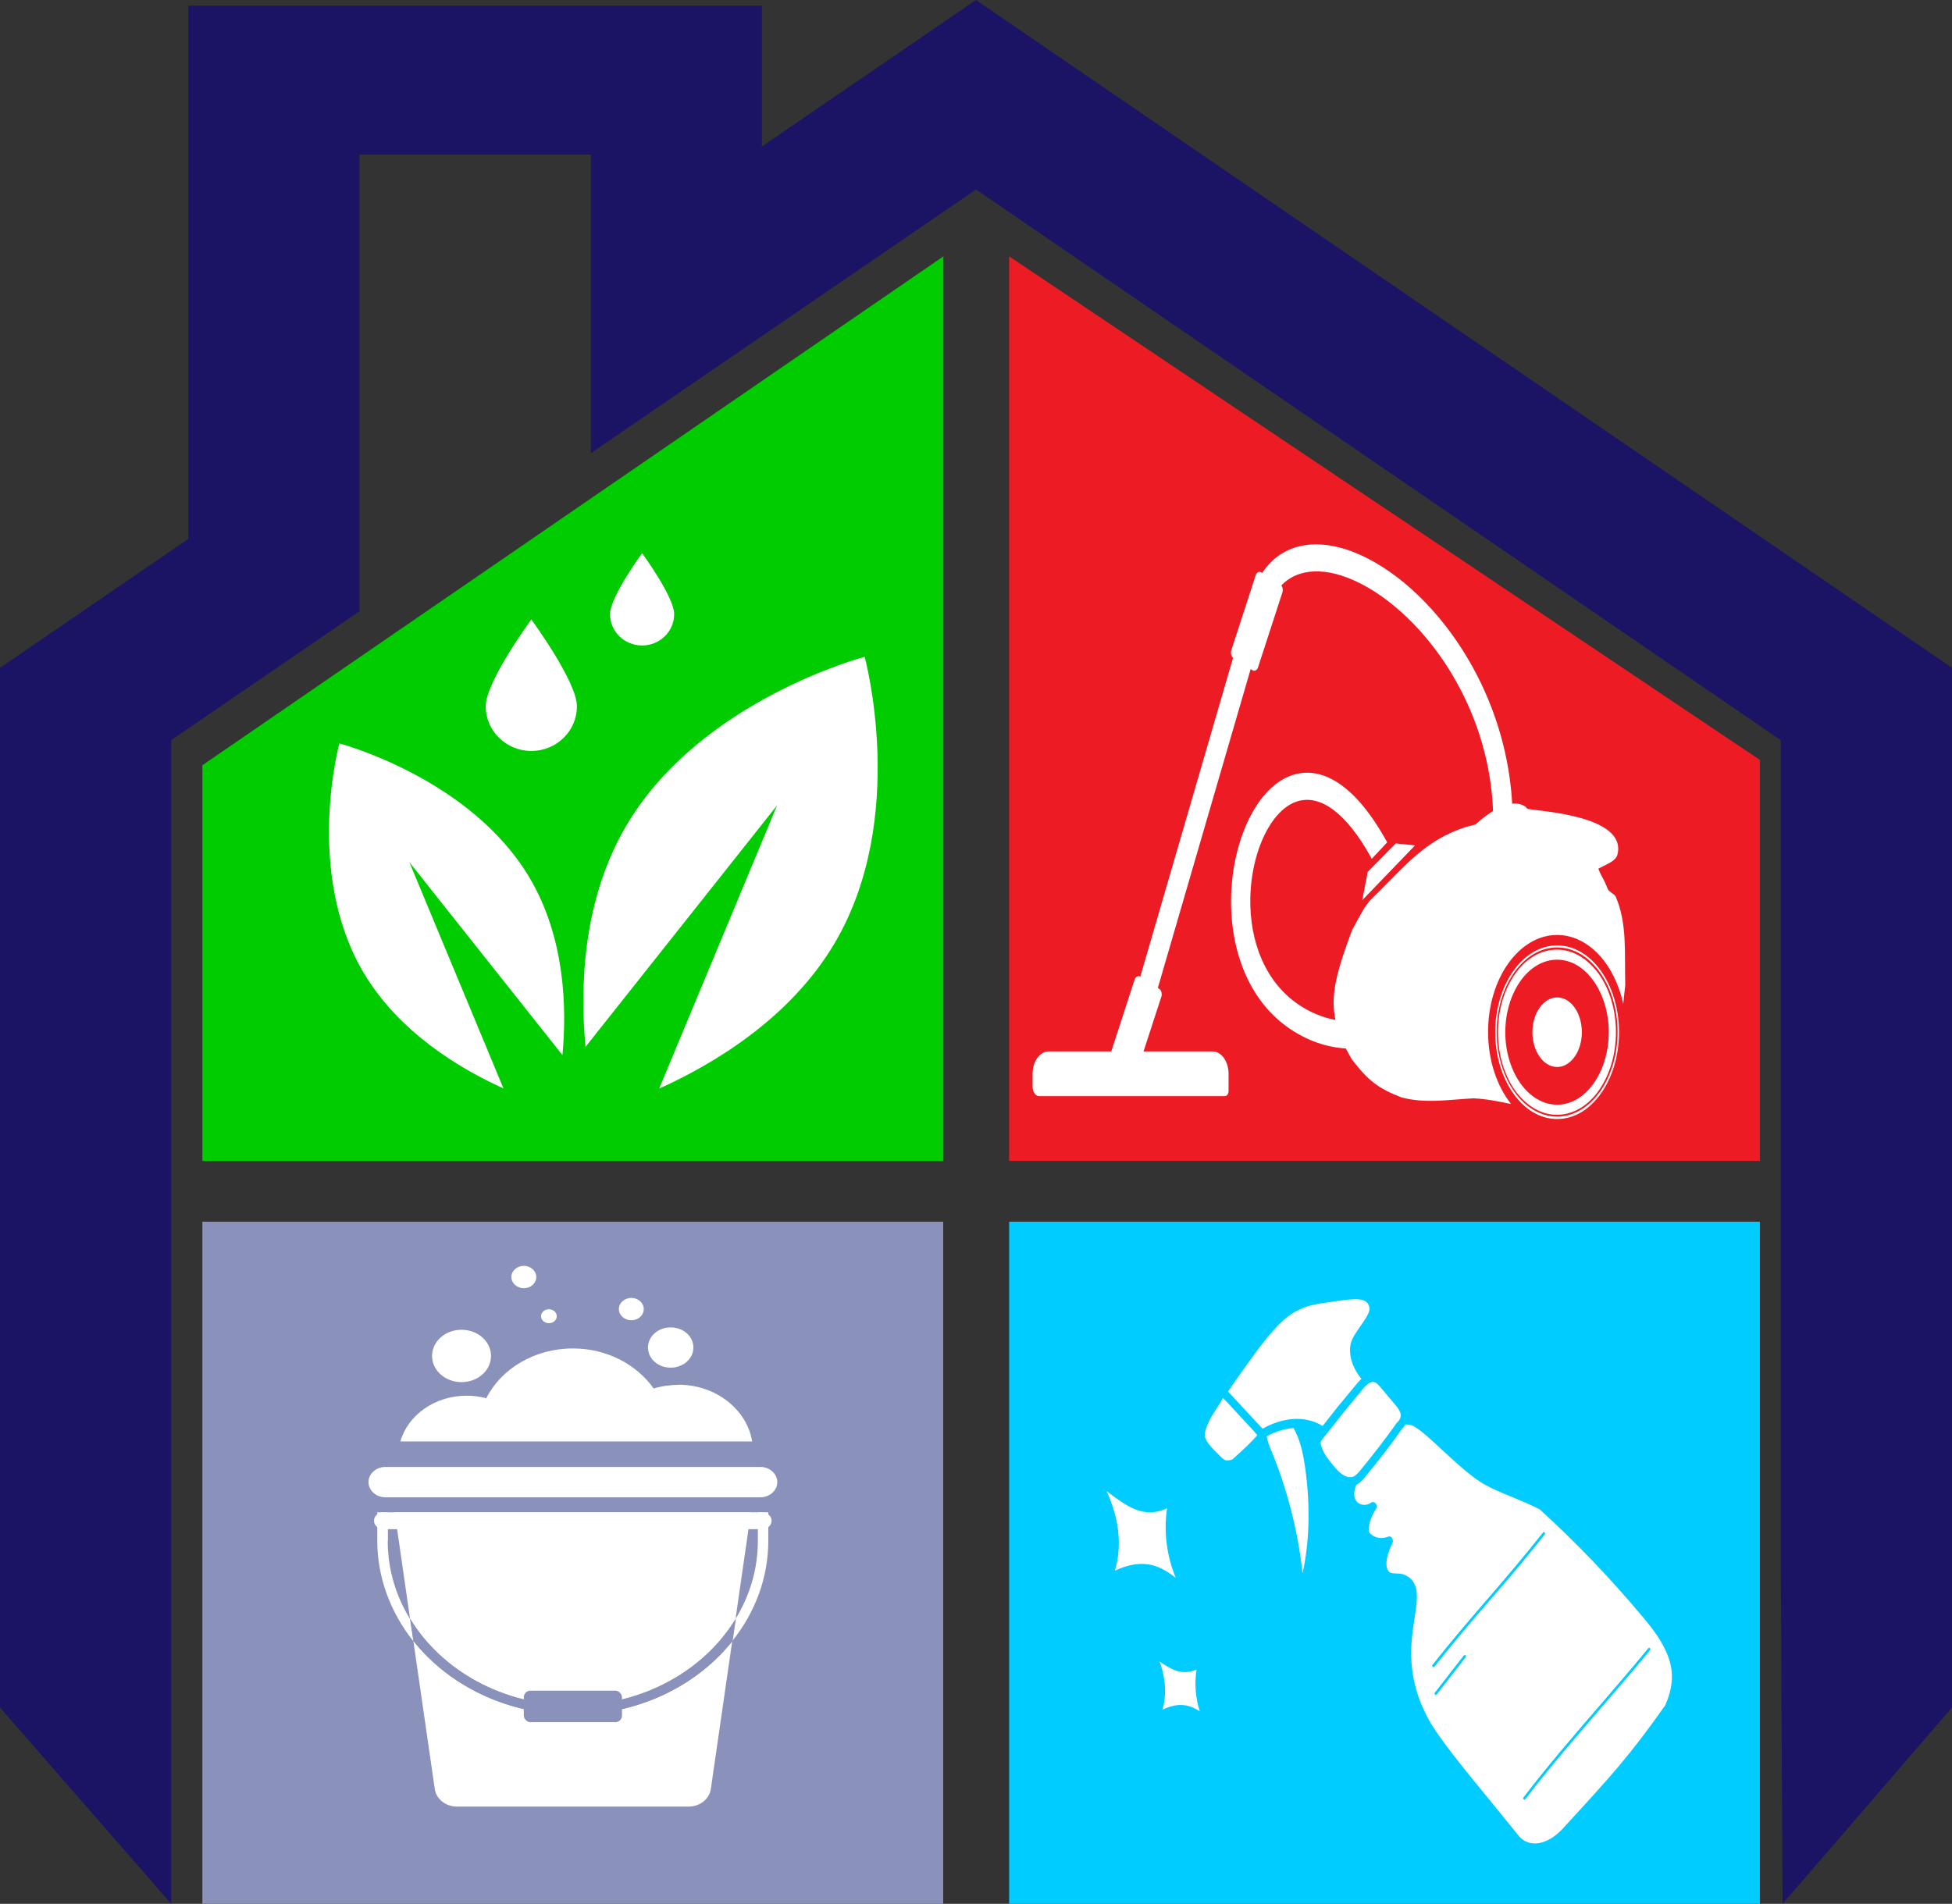 <?xml version="1.0" encoding="UTF-8"?>
<svg id="Layer_2" data-name="Layer 2" xmlns="http://www.w3.org/2000/svg" viewBox="0 0 106.58 103.97">
  <rect x="0" y="0" width="106.58" height="103.97" fill="#333333" stroke="none"/>
  <defs>
    <style>
      .cls-1 {
        fill-rule: evenodd;
      }

      .cls-1, .cls-2, .cls-3, .cls-4, .cls-5, .cls-6, .cls-7 {
        stroke-width: 0px;
      }

      .cls-1, .cls-6 {
        fill: #fff;
      }

      .cls-2 {
        fill: #0cf;
      }

      .cls-3 {
        fill: #ed1c24;
      }

      .cls-4 {
        fill: #0c0;
      }

      .cls-5 {
        fill: #8a92bc;
      }

      .cls-7 {
        fill: #1b1464;
      }
    </style>
  </defs>
  <g id="Layer_1-2" data-name="Layer 1">
    <g>
      <polygon class="cls-4" points="51.51 63.4 11.05 63.4 11.05 41.79 51.51 14 51.51 63.4"/>
      <rect class="cls-5" x="11.05" y="66.72" width="40.45" height="37.25"/>
      <rect class="cls-2" x="55.1" y="66.72" width="40.99" height="37.25"/>
      <g>
        <g>
          <path class="cls-6" d="M60.46,86.26c.43-.87.52-1.96.34-2.96-.17-1-.59-1.92-1.08-2.74.51.47,1.05.9,1.62,1.27.81.54,1.56.79,2.65.15-.39,1.81,0,3.86,1.03,5.25-.64-.64-1.32-1.3-2.12-1.51-.77-.2-1.6.05-2.44.54Z"/>
          <path class="cls-2" d="M65.16,87.41c-.07.08-.18.09-.26.01-.59-.59-1.26-1.26-2.04-1.46-.65-.17-1.43,0-2.32.52-.08.05-.17.02-.23-.06-.06-.08-.07-.2-.02-.29.38-.76.49-1.78.32-2.79-.15-.86-.49-1.73-1.05-2.65-.06-.1-.05-.23.02-.31h0c.07-.08.17-.09.25-.02.5.46,1.04.88,1.59,1.25.81.53,1.47.73,2.48.14.07-.04.15-.03.21.03.06.06.08.16.07.25-.37,1.72.01,3.7.99,5.03.07.09.07.23,0,.32,0,0,0,0,0,0ZM60.86,85.78c.77-.36,1.45-.46,2.07-.3.46.12.88.38,1.27.69-.49-1.16-.67-2.52-.48-3.8-.96.43-1.69.17-2.47-.34-.28-.19-.56-.39-.83-.6.28.61.47,1.21.58,1.82.15.88.11,1.77-.13,2.53Z"/>
        </g>
        <g>
          <path class="cls-6" d="M63.05,93.87c.33-.62.42-1.37.34-2.05-.09-.68-.34-1.29-.65-1.83.34.3.69.56,1.07.79.54.33,1.05.46,1.82-.03-.33,1.26-.12,2.65.53,3.55-.42-.41-.86-.83-1.41-.93-.52-.1-1.11.12-1.7.49Z"/>
          <path class="cls-2" d="M66.29,94.48c-.07.08-.18.09-.26.01-.38-.37-.81-.78-1.32-.88-.43-.08-.96.08-1.58.47-.08.05-.17.03-.23-.05-.06-.08-.07-.2-.02-.29.28-.53.39-1.22.31-1.88-.07-.57-.27-1.13-.62-1.72-.06-.1-.05-.23.02-.31h0c.07-.08.17-.09.25-.02.33.29.68.55,1.04.77.52.31.95.41,1.65-.03.07-.04.16-.03.22.03.06.06.09.17.06.26-.31,1.18-.12,2.48.49,3.32.07.09.07.23,0,.32,0,0,0,0,0,0ZM63.46,93.37c.49-.23.92-.31,1.31-.23.27.05.52.17.74.32-.23-.7-.3-1.51-.18-2.29-.63.27-1.11.13-1.61-.17-.14-.08-.28-.17-.41-.27.13.35.22.7.27,1.06.07.54.03,1.09-.11,1.58Z"/>
        </g>
        <g>
          <path class="cls-6" d="M69.16,79.14c1.05,2.48,1.69,5.23,1.85,7.89.66-1.96.77-4.38.46-6.78-.1-.74-.24-1.51-.56-2.17-.32-.66-.85-1.2-1.35-1.19-.17,0-.33.07-.44.22-.37.46-.19,1.47.05,2.03Z"/>
          <path class="cls-2" d="M71.15,87.2c-.04.05-.1.08-.17.06-.09-.02-.16-.11-.16-.22-.16-2.64-.79-5.33-1.83-7.79h0c-.25-.59-.47-1.73-.01-2.31.15-.18.35-.28.57-.29.54-.02,1.13.5,1.53,1.31.35.73.5,1.59.59,2.26.34,2.55.17,5-.47,6.91,0,.03-.02.06-.04.08ZM69.26,77.28s0,0,0,0c-.28.35-.14,1.25.08,1.76h0c.92,2.18,1.53,4.54,1.78,6.88.37-1.65.43-3.61.16-5.64-.09-.66-.22-1.42-.54-2.08-.31-.65-.79-1.08-1.17-1.07-.09,0-.21.03-.31.14ZM69.16,79.14h0s0,0,0,0Z"/>
        </g>
        <g>
          <path class="cls-6" d="M66.71,76.01c-.26.6-.72,1.1-.96,1.71-.09.22-.18.46-.15.73.05.45.58.93.89,1.24.14.14.3.29.46.3.17,0,.35,0,.47-.11.6-.55,1.11-1.02,1.49-1.47.04-.05-1.41-1.83-2.2-2.4Z"/>
          <path class="cls-2" d="M69.04,78.58c-.37.45-.87.91-1.45,1.44l-.06.05c-.17.15-.38.17-.59.16-.22-.01-.41-.18-.58-.35l-.1-.1c-.34-.34-.81-.8-.86-1.3-.04-.36.08-.65.17-.87.14-.34.33-.65.52-.95.17-.26.32-.5.44-.77.02-.06.07-.1.12-.11.05-.02.1,0,.15.03.65.47,2.26,2.27,2.3,2.57,0,.07-.01.15-.06.2ZM66.77,76.34c-.11.22-.24.42-.37.62-.19.29-.36.56-.48.87-.09.22-.15.4-.13.6.03.3.46.73.72.98l.1.1c.09.09.24.24.34.24.13,0,.27,0,.35-.06l.06-.05c.51-.46.95-.87,1.29-1.26-.3-.4-1.23-1.51-1.87-2.03Z"/>
        </g>
        <g>
          <path class="cls-6" d="M72.02,70.95c-.77.11-1.51.43-2.12.99-.72.67-1.32,1.5-1.91,2.33-.41.57-.82,1.15-1.21,1.73.51.55,1.02,1.11,1.54,1.66.2.21.4.43.6.64,1-.61,2.38-.87,3.41-.08l2.33-2.89c-.44-.41-.83-1.14-.73-1.8.1-.66,1.17-1.51,1.04-2.17-.18-.93-1.17-.66-2.94-.41Z"/>
          <path class="cls-2" d="M72.46,78.4c-.06.08-.16.09-.24.03-1-.77-2.36-.43-3.22.1-.07.04-.15.03-.21-.03l-.09-.1c-.17-.18-.34-.36-.51-.54-.47-.5-.94-1.01-1.4-1.52l-.13-.14c-.08-.09-.09-.23-.02-.33.41-.6.83-1.19,1.22-1.74.59-.83,1.21-1.68,1.94-2.36.61-.56,1.37-.92,2.21-1.04.21-.03.41-.06.61-.09,1.41-.21,2.35-.35,2.55.69.09.49-.24.97-.57,1.43-.21.3-.43.61-.47.84-.08.55.27,1.2.66,1.56.05.04.07.11.08.17,0,.07-.01.14-.05.18l-2.33,2.89h0ZM68.94,78.02c.95-.54,2.27-.82,3.35-.1l2.08-2.58c-.41-.46-.74-1.17-.64-1.86.05-.35.3-.7.55-1.06.25-.36.54-.76.49-1.01-.11-.58-.73-.52-2.11-.31-.19.03-.39.06-.61.09h0c-.77.11-1.47.43-2.02.95-.7.66-1.31,1.49-1.89,2.3-.35.49-.72,1.01-1.09,1.55.46.5.93,1,1.39,1.5.17.18.33.36.5.53Z"/>
        </g>
        <g>
          <path class="cls-6" d="M74.29,80.28c-1.24,1.65-.06,2.52.68,1.99-.29.43-.63,1.32-.26,1.68.53.51,1.16.21,1.16.21,0,0-.69,1.28-.14,1.86.24.25.64.09.95.24,1.53.74-1.07,3.52,1.13,7.7.71,1.36,2.93,3.9,4.96,6.45.64.8,1.76.67,2.69-.34,2.43-2.65,3.61-3.9,5.63-6.78.45-1,.52-1.92.19-2.84-.33-.92-.91-1.65-1.49-2.34-1.76-2.1-3.63-4.05-5.63-5.87-.84-.46-2.05-.84-2.96-1.33-1.41-.76-3.43-3.17-4.15-3.3-.21-.04-.44-.07-.64.08l-2.11,2.6Z"/>
          <path class="cls-2" d="M88.84,96.6c-.87,1.05-1.76,2.02-2.94,3.3l-.32.35c-1,1.09-2.24,1.23-2.96.33-.51-.64-1.04-1.29-1.55-1.91-1.55-1.9-2.89-3.55-3.44-4.58-1.3-2.46-.98-4.49-.77-5.84.18-1.16.2-1.55-.27-1.77-.1-.05-.23-.05-.36-.06-.21,0-.45-.02-.64-.22-.44-.47-.28-1.23-.1-1.72-.26.01-.6-.05-.91-.35-.13-.12-.21-.3-.23-.52-.03-.29.05-.64.17-.95-.31,0-.61-.14-.79-.42-.13-.2-.49-.94.41-2.13,0,0,0,0,0,0l2.11-2.6s.02-.02.04-.03c.24-.18.52-.16.77-.11.41.08,1.07.69,1.9,1.46.76.7,1.61,1.49,2.3,1.86.44.24.97.46,1.48.66.54.22,1.05.43,1.48.67.01,0,.03.02.04.03,1.98,1.8,3.89,3.78,5.65,5.89.61.73,1.19,1.47,1.53,2.42.35.98.29,1.98-.2,3.06,0,.01-.01.03-.02.04-.9,1.28-1.64,2.25-2.39,3.16ZM74.43,80.45c-.46.61-.61,1.17-.39,1.5.17.26.54.31.83.11.08-.06.18-.03.25.05s.06.22,0,.31c-.21.31-.41.82-.38,1.14.01.12.05.17.08.19.43.41.94.18.97.17.08-.04.17,0,.22.08s.06.2.01.28c0,.01-.58,1.12-.18,1.55.08.09.23.09.4.1.15,0,.33.01.49.09.81.39.67,1.28.51,2.32-.21,1.35-.5,3.19.72,5.48.52.99,1.91,2.7,3.39,4.5.51.62,1.03,1.27,1.55,1.91.56.71,1.58.55,2.42-.36l.32-.35c2.24-2.44,3.37-3.67,5.28-6.39.42-.95.48-1.78.18-2.61-.31-.87-.86-1.57-1.44-2.26-1.75-2.09-3.63-4.05-5.59-5.83-.41-.22-.9-.42-1.42-.64-.52-.21-1.06-.43-1.52-.68-.73-.39-1.6-1.2-2.38-1.92-.69-.64-1.41-1.31-1.73-1.37-.21-.04-.37-.05-.5.04l-2.09,2.58Z"/>
        </g>
        <g>
          <path class="cls-6" d="M76.42,77.87c-.64.89-1.3,1.76-1.99,2.59-.14.17-.3.35-.49.42-.06.02-.13.03-.2.03-.23,0-.45-.11-.64-.26-.16-.13-.3-.3-.44-.46-.29-.34-.59-.7-.72-1.18-.03-.11-.05-.23-.02-.35.03-.1.09-.18.15-.25.4-.5.81-1.01,1.11-1.41.34-.41.67-.81,1.01-1.22.23-.28.52-.59.83-.55.21.03.37.21.51.38.25.3.5.59.75.89.14.17.29.34.36.57.07.23.05.53-.23.79Z"/>
          <path class="cls-2" d="M74.55,80.65c-.17.2-.34.39-.56.46-.08.03-.16.04-.25.04-.25,0-.51-.1-.75-.3-.18-.14-.33-.32-.47-.49-.29-.35-.62-.74-.77-1.28-.03-.12-.07-.31-.02-.5.04-.15.13-.26.19-.34.4-.5.81-1.01,1.11-1.4l1.01-1.22c.29-.35.61-.67.98-.61.28.04.48.28.63.45l.75.89c.14.17.32.38.4.66.06.18.14.64-.27,1.05-.63.89-1.3,1.76-1.99,2.59h-.01ZM74.35,75.94h-.01s-1.01,1.23-1.01,1.23c-.3.39-.72.91-1.11,1.4-.04.05-.09.12-.11.17-.01.04,0,.11.02.2.12.43.41.78.66,1.08.14.16.26.32.41.43.12.1.31.22.53.22.06,0,.1,0,.14-.02.14-.05.27-.19.41-.36.68-.83,1.35-1.69,1.98-2.58,0-.01.02-.02.03-.03.17-.16.22-.34.17-.52-.06-.18-.19-.34-.31-.48l-.75-.89c-.14-.17-.26-.3-.4-.32-.21-.03-.45.21-.66.47Z"/>
        </g>
        <path class="cls-2" d="M83.23,85.18c-.63.76-1.27,1.51-1.91,2.24-1.01,1.17-2.05,2.39-3.01,3.61h0s-.06.03-.09,0c-.03-.03-.03-.08,0-.11.96-1.23,2-2.44,3.02-3.62,1.01-1.17,2.05-2.39,3.01-3.61.02-.03.07-.03.09,0,.03.03.03.08,0,.11-.36.46-.73.92-1.11,1.37Z"/>
        <path class="cls-2" d="M89.76,90.52c-.77.93-1.58,1.86-2.36,2.77-1.39,1.62-2.84,3.29-4.12,4.97-.03.03-.07.03-.09,0-.03-.03-.03-.08,0-.11,1.29-1.69,2.73-3.36,4.13-4.98.89-1.04,1.82-2.11,2.68-3.16.02-.03.07-.03.09,0,.03.03.03.08,0,.11-.11.13-.21.26-.32.39Z"/>
        <path class="cls-2" d="M78.44,92.54s-.06.03-.09,0c-.03-.03-.03-.08,0-.11l1.58-2.03s.07-.03.09,0c.03.03.03.08,0,.11l-1.58,2.03h0Z"/>
      </g>
      <polyline class="cls-7" points="97.23 85.11 97.23 85.11 97.23 40.42 53.29 10.35 32.26 24.75 32.26 8.44 19.63 8.44 19.63 33.38 9.35 40.42 9.35 103.97 0 93.25 0 36.47 10.28 29.43 10.28 .31 41.6 .31 41.6 8 53.29 0 106.58 36.47 106.58 93.25 106.58 93.25 106.58 93.25 97.33 103.97 97.23 85.11"/>
      <g>
        <path class="cls-6" d="M18.53,40.6s-1.92,7.01,1.31,12.5c1.94,3.28,5.28,5.27,7.65,6.34l-5.14-12.36,8.36,10.54c.24-2.55.15-6.38-1.78-9.66-3.23-5.48-10.4-7.36-10.4-7.36Z"/>
        <path class="cls-6" d="M47.21,35.87s-8.96,2.35-13.01,9.21c-2.42,4.11-2.53,8.9-2.23,12.09l10.46-13.19-6.44,15.47c2.97-1.34,7.15-3.83,9.58-7.94,4.05-6.86,1.64-15.64,1.64-15.64Z"/>
        <path class="cls-6" d="M29.01,41.01c1.38,0,2.49-1.09,2.49-2.44s-2.49-4.74-2.49-4.74c0,0-2.49,3.39-2.49,4.74s1.12,2.44,2.49,2.44Z"/>
        <path class="cls-6" d="M35.06,35.25c.97,0,1.75-.77,1.75-1.71s-1.75-3.33-1.75-3.33c0,0-1.75,2.38-1.75,3.33s.78,1.71,1.75,1.71Z"/>
      </g>
      <g>
        <path class="cls-6" d="M41.51,80.11h-20.46c-.51,0-.93.37-.93.83s.42.83.93.83h20.46c.51,0,.93-.37.93-.83s-.42-.83-.93-.83Z"/>
        <path class="cls-6" d="M25.2,75.48c.89,0,1.61-.64,1.61-1.43s-.72-1.43-1.61-1.43-1.61.64-1.61,1.43.72,1.43,1.61,1.43Z"/>
        <path class="cls-6" d="M36.62,74.69c.68,0,1.24-.49,1.24-1.1s-.55-1.1-1.24-1.1-1.24.49-1.24,1.1.55,1.1,1.24,1.1Z"/>
        <path class="cls-6" d="M34.47,72.1c.38,0,.68-.27.68-.61s-.31-.61-.68-.61-.68.27-.68.61.31.61.68.61Z"/>
        <path class="cls-6" d="M28.6,70.35c.38,0,.68-.27.68-.61s-.31-.61-.68-.61-.68.27-.68.61.31.61.68.61Z"/>
        <path class="cls-6" d="M29.97,72.26c.24,0,.43-.17.43-.38s-.19-.38-.43-.38-.43.17-.43.38.19.38.43.38Z"/>
        <path class="cls-6" d="M37.03,75.63c-.47,0-.92.07-1.34.2-.92-1.31-2.55-2.19-4.41-2.19-2.11,0-3.92,1.12-4.73,2.72-.34-.09-.7-.14-1.07-.14-1.74,0-3.21,1.06-3.62,2.5h19.21c-.29-1.75-1.98-3.1-4.04-3.1Z"/>
        <path class="cls-6" d="M31.28,93.13c3.83,0,7.17-1.91,8.88-4.72l.84-5.82h-19.45l.84,5.82c1.71,2.81,5.05,4.72,8.88,4.72Z"/>
        <path class="cls-6" d="M31.28,93.64c-3.59,0-6.77-1.59-8.71-4.02l1.17,8.09c.08.54.6.95,1.21.95h12.65c.61,0,1.13-.41,1.21-.95l1.17-8.09c-1.94,2.43-5.11,4.02-8.71,4.02Z"/>
        <path class="cls-6" d="M41.96,82.59h-.58v1.55c0,1.55-.44,3-1.22,4.27l-.18,1.21c1.24-1.55,1.97-3.44,1.97-5.49v-1.55Z"/>
        <path class="cls-6" d="M21.18,84.14v-1.55h-.58v1.55c0,2.04.74,3.94,1.97,5.49l-.18-1.21c-.78-1.27-1.22-2.73-1.22-4.27Z"/>
        <path class="cls-5" d="M31.28,93.13c-3.83,0-7.17-1.91-8.88-4.72l.18,1.21c1.94,2.43,5.11,4.02,8.71,4.02s6.77-1.59,8.71-4.02l.18-1.21c-1.71,2.81-5.05,4.72-8.88,4.72Z"/>
        <path class="cls-6" d="M41.61,83.51h-20.67c-.29,0-.52-.21-.52-.46h0c0-.26.23-.46.52-.46h20.67c.29,0,.52.21.52.46h0c0,.26-.23.46-.52.46Z"/>
        <rect class="cls-5" x="28.6" y="92.33" width="5.36" height="1.72" rx=".36" ry=".36"/>
      </g>
      <polygon class="cls-3" points="55.1 63.4 96.09 63.4 96.09 41.5 55.1 14 55.1 63.4"/>
      <g>
        <path class="cls-1" d="M82.49,60.29c-.66-.14-1.28-.27-2.04-.31-1.31.07-2.64.3-3.93-.05-1.21-.47-1.79-.87-2.71-2.08-1.52-2.58-1.11-3.99.01-7.05.22-.41.44-.81.67-1.21.09-.13.19-.25.28-.38,1.89-1.84,2.98-3.33,5.31-4.06.16-.04.32-.08.48-.12.69-.64,1.93-1.51,2.71-.99.06.04.08.12.17.14.68.13,5.37.37,4.88,2.47-.09.36-.46.48-1.05.79,0,0,.11.29.23.49.12.2.29.63.29.63.08.16.36.26.43.41.64,1.48.47,3.1.52,4.81l-.11,1.04c-.47-2.17-1.91-3.76-3.61-3.76-2.08,0-3.77,2.37-3.77,5.29,0,1.56.48,2.95,1.24,3.92Z"/>
        <polygon class="cls-1" points="74.68 47.61 76.21 46.06 77.26 46.17 74.38 49.16 74.68 47.61"/>
        <path class="cls-1" d="M62.65,55.88s.03-.13.04-.17l-.18.02.14.15h0ZM74.9,46.9h0c-1.44-2.63-2.83-3.44-3.95-3.17-.79.19-1.47.93-1.95,1.96-.5,1.07-.77,2.43-.73,3.81.07,2.26,1,4.57,3.22,5.71,1.77.91,3.74.71,5.46-.35,1.7-1.05,3.15-2.93,3.9-5.42,1.71-5.66-.02-10.84-2.67-14.22-.86-1.1-1.82-2.01-2.78-2.68-.96-.67-1.92-1.11-2.8-1.27-1.56-.28-2.87.31-3.38,2.06l-6.42,22.06c-.03.25-.1.36-.16.48,0,.01,0,0,0,0l-.14-.15-.86.1c-.02-.43.05-.61.13-.78v-.03s.03-.09.03-.09l6.44-22.14c.72-2.47,2.45-3.34,4.49-2.97,1,.18,2.08.67,3.14,1.41,1.05.73,2.09,1.72,3.02,2.91,2.94,3.75,4.85,9.53,2.93,15.89-.86,2.85-2.51,5.01-4.45,6.2-1.96,1.2-4.21,1.43-6.24.38-2.69-1.38-3.83-4.24-3.91-7.04-.05-1.69.29-3.36.9-4.68.63-1.36,1.56-2.35,2.65-2.61,1.48-.36,3.25.59,4.97,3.73l-.84.9Z"/>
        <path class="cls-1" d="M57.24,57.42h8.97c.48,0,.87.55.87,1.22v.94c0,.15-.09.28-.2.28h-10.14c-.2,0-.36-.23-.36-.51v-.71c0-.67.39-1.22.87-1.22Z"/>
        <path class="cls-1" d="M68.87,31.26l1.03.66c.12.07.17.27.12.43l-1.33,4.09c-.05.16-.19.24-.31.16l-1.03-.66c-.12-.07-.17-.27-.12-.43l1.33-4.09c.05-.16.19-.24.31-.16Z"/>
        <path class="cls-1" d="M62.26,53.34l1.03.66c.12.07.17.27.12.43l-1.33,4.09c-.05.16-.19.24-.31.16l-1.03-.66c-.12-.07-.17-.27-.12-.43l1.33-4.09c.05-.16.19-.24.31-.16Z"/>
        <path class="cls-1" d="M85.02,51.74c-1.82,0-3.3,2.07-3.3,4.62s1.48,4.62,3.3,4.62,3.3-2.07,3.3-4.62-1.48-4.62-3.3-4.62h0ZM87.29,53.18h0c.58.82.94,1.94.94,3.19s-.36,2.37-.94,3.19c-.58.82-1.39,1.32-2.28,1.32s-1.69-.51-2.28-1.32c-.58-.82-.94-1.94-.94-3.19s.36-2.37.94-3.19c.58-.82,1.39-1.32,2.28-1.32s1.69.51,2.28,1.32h0ZM85.02,51.63h0c.93,0,1.78.53,2.39,1.39.61.86.99,2.04.99,3.35s-.38,2.49-.99,3.35c-.61.86-1.45,1.39-2.39,1.39s-1.78-.53-2.39-1.39c-.61-.86-.99-2.04-.99-3.35s.38-2.49.99-3.35c.61-.86,1.46-1.39,2.39-1.39h0ZM87.01,53.57h0c.51.72.83,1.71.83,2.8s-.32,2.08-.83,2.8c-.51.72-1.22,1.16-1.99,1.16s-1.48-.44-2-1.16c-.51-.72-.83-1.71-.83-2.8,0-1.09.32-2.08.83-2.8.51-.72,1.22-1.16,2-1.16s1.48.44,1.99,1.16h0ZM85.02,54.47h0c.75,0,1.35.85,1.35,1.9,0,1.05-.61,1.9-1.35,1.9s-1.35-.85-1.35-1.9.61-1.9,1.35-1.9Z"/>
      </g>
    </g>
  </g>
</svg>